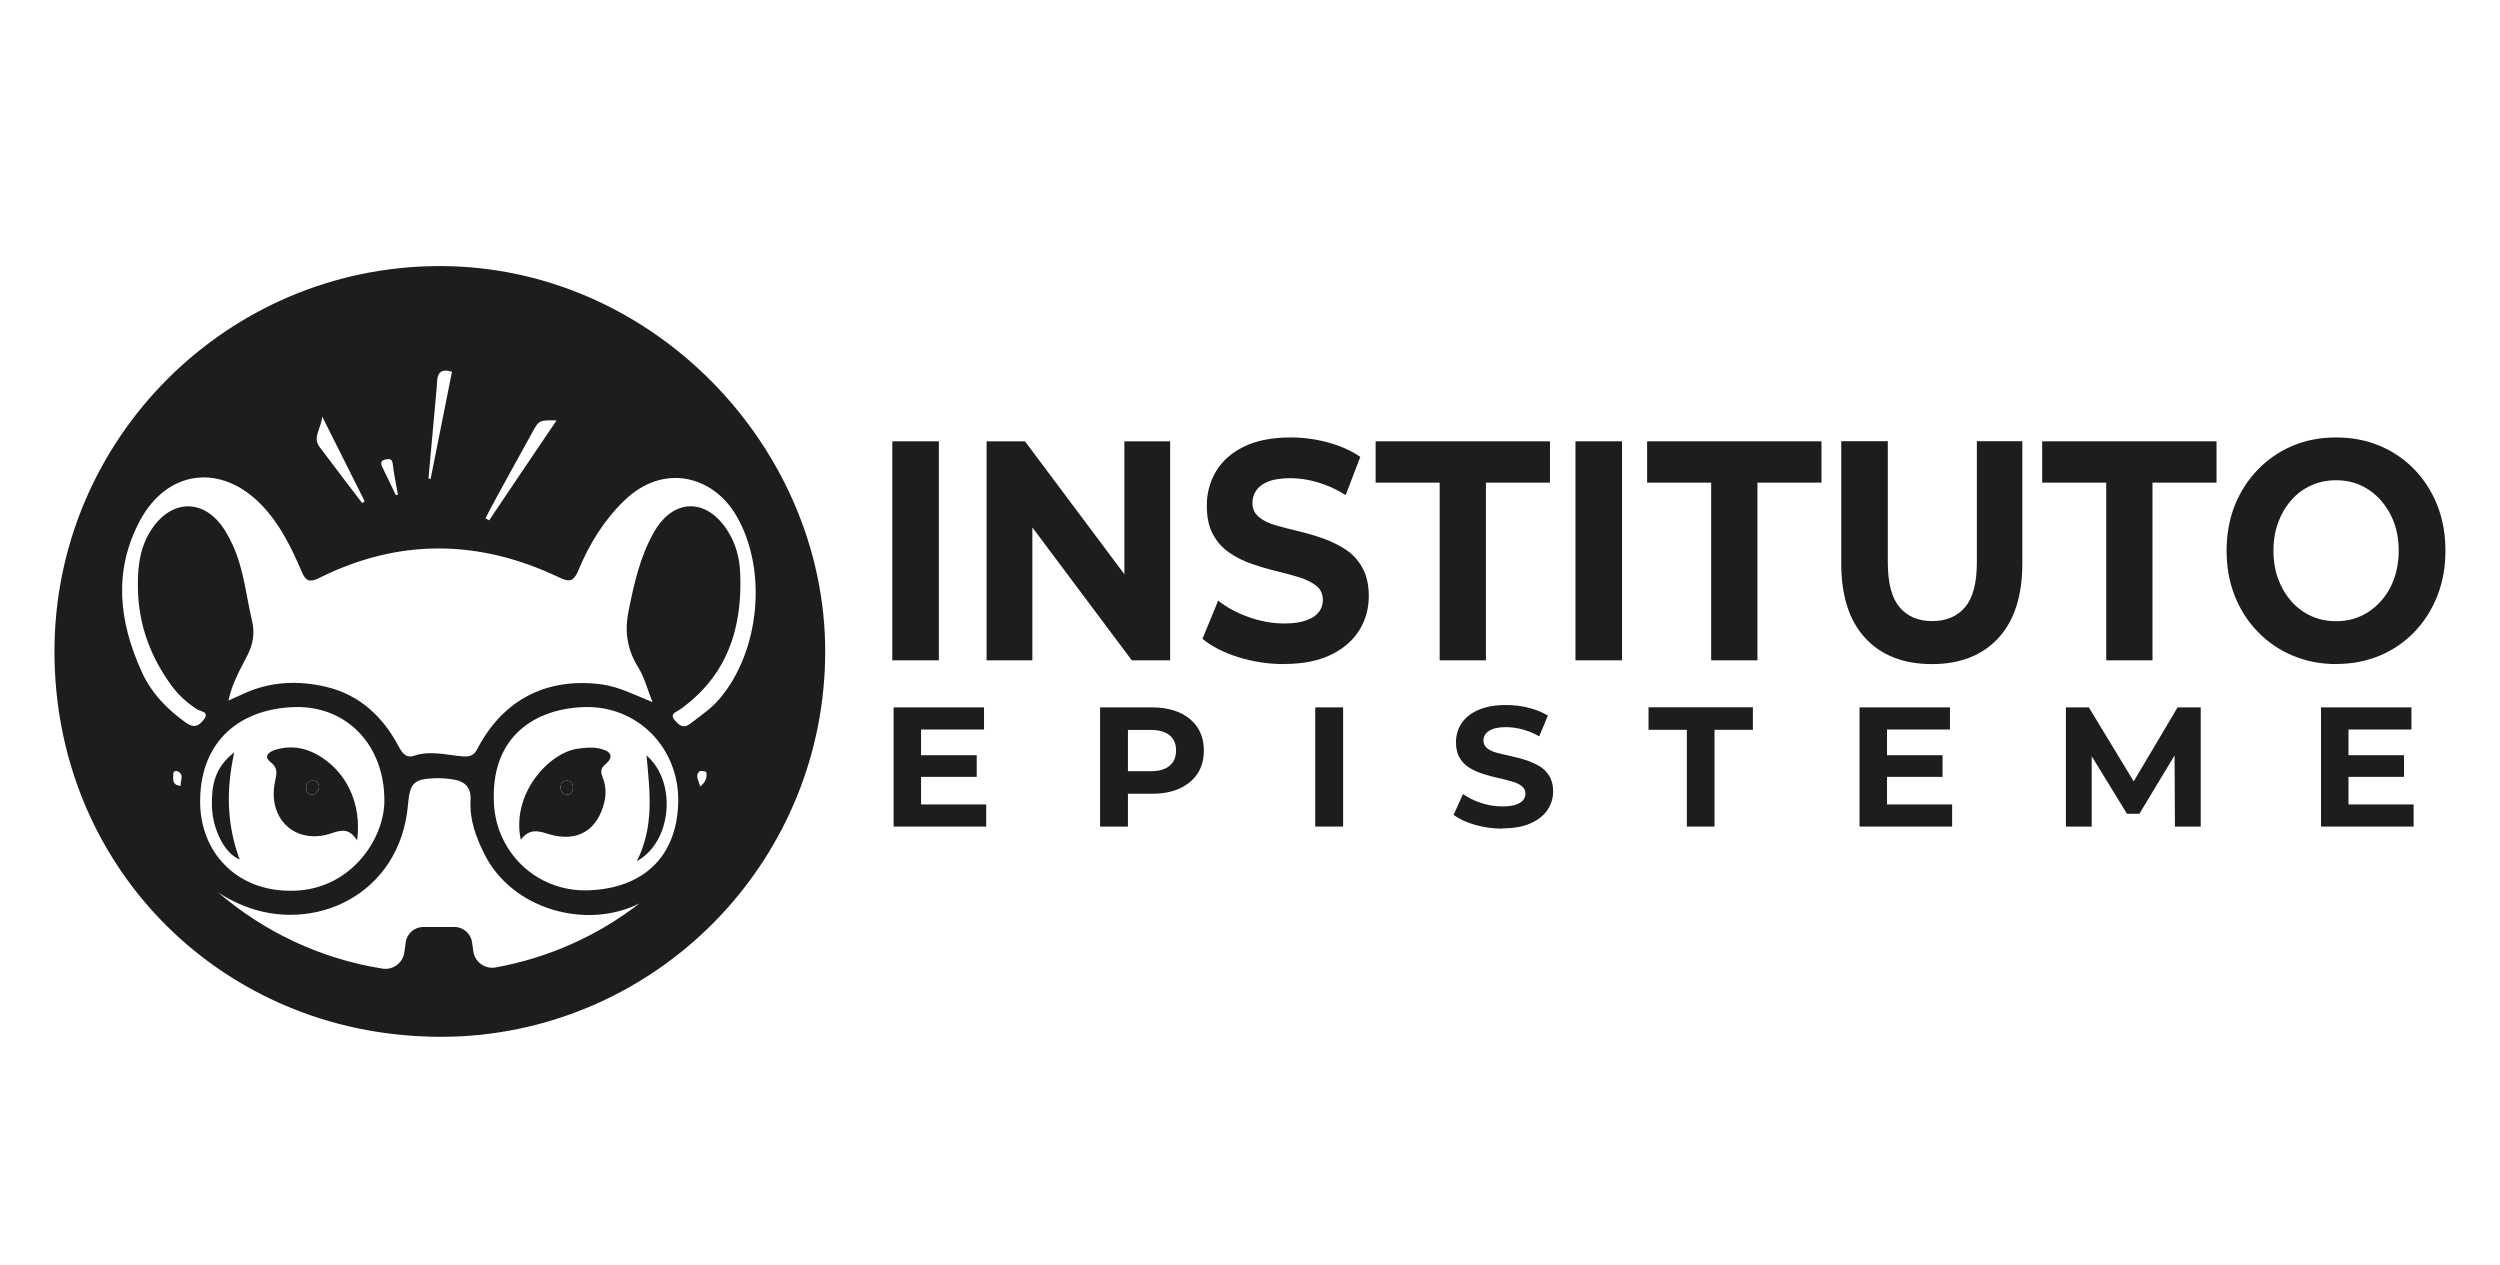 <svg id="Camada_1" data-name="Camada 1" xmlns="http://www.w3.org/2000/svg" viewBox="0 0 252.94 128">
  <defs>
    <style>
      .cls-1 {
        fill: #1d1d1b;
        stroke-width: 0px;
      }
    </style>
  </defs>
  <g>
    <path class="cls-1" d="M90.28,66.81v-22.16h4.71v22.16h-4.71Z"></path>
    <path class="cls-1" d="M99.82,66.81v-22.16h3.88l11.94,15.96h-1.88v-15.96h4.63v22.16h-3.88l-11.94-15.96h1.88v15.96h-4.63Z"></path>
    <path class="cls-1" d="M129.93,67.19c-1.62,0-3.18-.24-4.67-.71-1.49-.47-2.69-1.09-3.6-1.85l1.59-3.86c.85.68,1.87,1.23,3.07,1.66,1.2.43,2.4.65,3.62.65.93,0,1.67-.11,2.24-.32.57-.21.99-.49,1.26-.84.27-.35.4-.75.4-1.22,0-.59-.21-1.06-.64-1.41-.42-.35-.99-.63-1.69-.86-.7-.22-1.47-.43-2.3-.63-.83-.2-1.66-.44-2.5-.73-.84-.28-1.61-.66-2.31-1.14-.7-.47-1.26-1.1-1.68-1.87-.42-.77-.62-1.74-.62-2.9,0-1.27.31-2.42.93-3.47.62-1.04,1.56-1.88,2.82-2.5,1.26-.62,2.85-.93,4.76-.93,1.27,0,2.53.17,3.77.51,1.24.34,2.33.82,3.25,1.46l-1.48,3.86c-.91-.57-1.84-1-2.8-1.28-.96-.29-1.89-.43-2.78-.43s-1.67.11-2.23.33c-.56.22-.97.52-1.23.9-.26.38-.39.8-.39,1.27,0,.59.21,1.07.64,1.42.42.36.98.64,1.68.84.69.2,1.46.4,2.31.6.85.2,1.69.45,2.52.74.83.3,1.59.67,2.28,1.12.69.45,1.26,1.07,1.69,1.84.43.77.65,1.73.65,2.87,0,1.25-.31,2.39-.94,3.42-.63,1.03-1.58,1.87-2.85,2.5-1.27.63-2.86.95-4.77.95Z"></path>
    <path class="cls-1" d="M145.66,66.81v-17.98h-6.48v-4.18h17.64v4.18h-6.48v17.98h-4.69Z"></path>
    <path class="cls-1" d="M159.4,66.81v-22.16h4.71v22.16h-4.71Z"></path>
    <path class="cls-1" d="M173.13,66.81v-17.98h-6.48v-4.18h17.64v4.18h-6.48v17.98h-4.69Z"></path>
    <path class="cls-1" d="M195.46,67.19c-2.87,0-5.12-.88-6.74-2.63-1.62-1.75-2.43-4.26-2.43-7.54v-12.38h4.71v12.25c0,2.09.39,3.6,1.19,4.54.79.94,1.89,1.41,3.3,1.41s2.53-.47,3.33-1.41c.79-.94,1.19-2.45,1.19-4.54v-12.25h4.6v12.38c0,3.27-.81,5.78-2.43,7.54-1.62,1.75-3.86,2.63-6.71,2.63Z"></path>
    <path class="cls-1" d="M213.1,66.81v-17.98h-6.48v-4.18h17.64v4.18h-6.48v17.98h-4.69Z"></path>
    <path class="cls-1" d="M236.39,67.19c-1.6,0-3.08-.29-4.43-.86-1.35-.57-2.53-1.37-3.53-2.41-1-1.03-1.78-2.25-2.33-3.64-.55-1.39-.82-2.91-.82-4.56s.27-3.19.82-4.57,1.33-2.59,2.33-3.63c1-1.03,2.17-1.84,3.51-2.41,1.34-.57,2.81-.85,4.41-.85s3.07.28,4.41.84c1.34.56,2.51,1.36,3.51,2.39,1,1.03,1.78,2.25,2.33,3.64s.82,2.92.82,4.59-.27,3.17-.82,4.57c-.55,1.4-1.33,2.62-2.33,3.66-1,1.03-2.17,1.83-3.51,2.39-1.34.56-2.8.84-4.38.84ZM236.36,62.85c.91,0,1.74-.17,2.5-.52.76-.35,1.43-.84,2.01-1.49.58-.64,1.03-1.39,1.34-2.25s.48-1.81.48-2.87-.16-2.01-.48-2.87-.77-1.6-1.34-2.25c-.58-.64-1.25-1.14-2.01-1.49-.76-.35-1.59-.52-2.5-.52s-1.75.17-2.52.52c-.77.35-1.44.84-2.01,1.49-.57.64-1.01,1.39-1.33,2.25s-.48,1.81-.48,2.87.16,2.01.48,2.87.76,1.6,1.33,2.25c.57.64,1.24,1.14,2.01,1.49.77.35,1.61.52,2.52.52Z"></path>
  </g>
  <g>
    <path class="cls-1" d="M90.41,83.63v-12.06h9.15v2.24h-6.37v7.58h6.59v2.24h-9.38ZM92.99,78.6v-2.19h5.83v2.19h-5.83Z"></path>
    <path class="cls-1" d="M111.3,83.63v-12.06h5.24c1.08,0,2.02.18,2.8.53.78.35,1.39.85,1.82,1.51s.64,1.43.64,2.33-.21,1.69-.64,2.33c-.43.65-1.03,1.15-1.82,1.51-.79.36-1.72.53-2.8.53h-3.7l1.28-1.26v4.58h-2.82ZM114.12,79.36l-1.28-1.33h3.55c.85,0,1.5-.18,1.94-.55.44-.37.66-.88.66-1.55s-.22-1.18-.66-1.54c-.44-.36-1.08-.54-1.94-.54h-3.55l1.28-1.33v6.84Z"></path>
    <path class="cls-1" d="M133.07,83.63v-12.06h2.82v12.06h-2.82Z"></path>
    <path class="cls-1" d="M152.02,83.84c-.97,0-1.9-.13-2.8-.39-.89-.26-1.61-.59-2.15-1.01l.95-2.1c.51.37,1.12.67,1.83.9.72.24,1.44.35,2.16.35.55,0,1-.06,1.34-.17s.59-.27.75-.46c.16-.19.24-.41.24-.66,0-.32-.13-.58-.38-.77-.25-.19-.59-.35-1.01-.47-.42-.12-.88-.24-1.38-.35-.5-.11-1-.24-1.5-.4-.5-.16-.96-.36-1.39-.62-.42-.26-.76-.6-1-1.02-.25-.42-.37-.95-.37-1.58,0-.69.18-1.32.55-1.89.37-.57.93-1.02,1.69-1.36.76-.34,1.7-.51,2.85-.51.76,0,1.51.09,2.26.28.74.18,1.39.45,1.95.79l-.88,2.1c-.54-.31-1.1-.54-1.68-.7-.58-.15-1.13-.23-1.66-.23s-1,.06-1.33.18-.58.28-.74.49c-.16.21-.23.44-.23.69,0,.32.13.58.38.78.25.2.59.35,1,.46.42.11.88.22,1.39.33.51.11,1.01.24,1.51.4.5.16.95.37,1.37.61s.75.58,1.01,1c.26.42.39.94.39,1.56,0,.68-.19,1.3-.56,1.86s-.94,1.02-1.7,1.36c-.76.35-1.71.52-2.86.52Z"></path>
    <path class="cls-1" d="M170.67,83.63v-9.79h-3.88v-2.28h10.56v2.28h-3.88v9.79h-2.8Z"></path>
    <path class="cls-1" d="M188.14,83.63v-12.06h9.15v2.24h-6.37v7.58h6.59v2.24h-9.38ZM190.71,78.6v-2.19h5.83v2.19h-5.83Z"></path>
    <path class="cls-1" d="M209.02,83.63v-12.06h2.32l5.16,8.51h-1.23l5.05-8.51h2.34v12.06h-2.61l-.04-8.05h.52l-4.08,6.76h-1.25l-4.14-6.76h.57v8.05h-2.61Z"></path>
    <path class="cls-1" d="M234.83,83.63v-12.06h9.15v2.24h-6.37v7.58h6.59v2.24h-9.38ZM237.4,78.6v-2.19h5.83v2.19h-5.83Z"></path>
  </g>
  <g>
    <path class="cls-1" d="M44.5,26.92c-21.5,0-38.99,17.49-38.99,38.99s16.39,38.08,37.3,38.95c.55.03,1.12.04,1.69.04.74,0,1.47-.02,2.2-.05,20.63-1.16,36.79-18.25,36.79-38.94s-17.49-38.99-38.99-38.99ZM50.29,50.23c1.16-2.14,2.35-4.27,3.52-6.4.73-1.33.72-1.33,2.5-1.29-2.31,3.41-4.57,6.75-6.82,10.11-.13-.08-.25-.14-.37-.21.39-.76.76-1.48,1.17-2.21ZM44.01,41.14c.06-.84.17-1.66.21-2.48.03-.93.4-1.39,1.51-1.05-.72,3.62-1.44,7.23-2.16,10.84-.07,0-.14-.02-.22-.03.22-2.43.44-4.86.66-7.28ZM39,46.49c.36-.06.66-.12.73.42.13,1.05.34,2.09.53,3.14-.07.01-.13.04-.21.05-.46-.95-.92-1.92-1.38-2.87-.19-.4-.13-.65.33-.74ZM32.6,42.15c1.54,3.08,2.92,5.82,4.3,8.57-.09.07-.17.13-.25.19-1.44-1.9-2.9-3.79-4.33-5.71-.71-.96.15-1.78.28-3.05ZM18.29,79.51c-.95-.07-.76-.75-.75-1.28,0-.19.26-.27.42-.2.77.36.22.98.33,1.48ZM50.15,97.88c-1.08.2-2.1-.54-2.26-1.62l-.13-.92c-.12-.88-.89-1.55-1.77-1.55h-3.17c-.89,0-1.65.66-1.77,1.55l-.14,1.02c-.15,1.07-1.16,1.81-2.22,1.64-6.28-1-11.99-3.73-16.62-7.71.76.51,1.6.95,2.51,1.32,7.07,2.91,15.9-.98,16.7-10.2.19-2.16.55-2.6,2.73-2.67.56-.02,1.14.02,1.7.1,1.25.16,1.98.75,1.9,2.14-.11,1.94.54,3.71,1.39,5.41,2.78,5.61,10.29,7.73,15.71,5.01-4.19,3.24-9.15,5.5-14.56,6.48ZM20.25,80.85c.11-6.03,4.17-9.15,9.55-9.31,5.34-.15,9.11,3.91,9.09,9.48-.01,4.02-3.62,9.23-9.61,9.1-5.3-.01-9.14-3.87-9.03-9.27ZM59.5,90.08c-5.36.17-9.57-4.09-9.54-9.33-.12-6.25,4.16-9.06,9.16-9.21,5.43-.16,9.64,4.19,9.5,9.67-.15,5.59-3.65,8.69-9.12,8.87ZM70.83,79.58c-.11-.61-.54-1.07-.07-1.53.11-.1.67-.02.7.07.1.51-.03.98-.63,1.46ZM69.82,73.23c-.68.53-1.13.13-1.55-.36-.56-.66.16-.82.49-1.06,4.8-3.39,6.37-8.23,6.13-13.83-.06-1.54-.45-3.02-1.32-4.35-2.12-3.26-5.44-3.21-7.38.17-1.43,2.49-2.04,5.25-2.6,8.05-.42,2.1-.12,3.9,1,5.7.6.96.89,2.14,1.43,3.49-1.88-.76-3.41-1.56-5.16-1.8-5.49-.72-9.91,1.51-12.51,6.43-.34.69-.69.92-1.5.86-1.63-.12-3.28-.63-4.94-.07-.83.28-1.23-.28-1.59-.97-1.59-2.98-3.92-5.17-7.25-5.98-2.87-.69-5.73-.58-8.47.7-.43.2-.86.39-1.49.67.38-1.77,1.2-3.15,1.91-4.56.59-1.15.77-2.22.48-3.51-.6-2.54-.83-5.17-1.92-7.59-.23-.52-.5-1.03-.79-1.5-2.03-3.32-5.48-3.32-7.56,0-1.22,1.94-1.35,4.15-1.26,6.33.15,3.45,1.36,6.56,3.4,9.34.72.97,1.58,1.75,2.59,2.39.33.21,1.28.22.65,1.04-.46.58-.95.9-1.76.33-1.93-1.37-3.54-3.02-4.51-5.18-2.3-5.04-2.9-10.17-.2-15.26,2.78-5.22,8.26-5.87,12.36-1.58,1.84,1.93,2.99,4.29,4.02,6.7.43,1.03.85,1.11,1.83.62,8.01-3.98,16.08-3.88,24.11-.08,1.1.53,1.55.56,2.07-.69,1.09-2.63,2.57-5.05,4.66-7.06,3.96-3.82,8.98-2.46,11.31,1.56,3.18,5.45,2.39,13.69-1.68,18.5-.86,1.03-1.97,1.75-3,2.55Z"></path>
    <g>
      <path class="cls-1" d="M24.25,86.96c-1.51-.59-2.78-3.04-2.81-5.52-.03-1.93.26-3.79,2.26-5.31-.85,3.87-.74,7.36.55,10.83Z"></path>
      <path class="cls-1" d="M32.07,76.34c-1.31-.73-2.73-.93-4.19-.49-.6.19-1.3.63-.51,1.25.77.6.63,1.16.47,1.91-.85,3.85,2.09,6.57,5.78,5.27,1.02-.35,1.77-.43,2.51.75.5-3.74-1.09-7.03-4.05-8.69ZM31.48,80.39c-.46-.07-.5-.43-.5-.85.01-.45.33-.57.7-.55.4.01.63.3.59.67-.04.39-.25.74-.79.73Z"></path>
      <path class="cls-1" d="M64.43,87.13c1.77-3.5,1.33-6.98.98-10.7,3.12,2.69,2.57,8.77-.98,10.7Z"></path>
      <path class="cls-1" d="M60.86,75.78c-.81-.22-1.64-.14-2.48-.02-2.88.45-6.67,4.57-5.69,9.2.88-1.17,1.8-.89,2.79-.58,2.92.9,5.01-.36,5.68-3.3.19-.85.12-1.66-.19-2.44-.22-.57-.21-.92.31-1.34.79-.66.62-1.24-.42-1.51ZM57.41,80.39c-.51-.02-.69-.31-.7-.68,0-.44.19-.76.71-.72.47.03.56.39.55.73-.02.36-.15.7-.56.67Z"></path>
      <path class="cls-1" d="M32.27,79.66c-.04.39-.25.74-.79.73-.46-.07-.5-.43-.5-.85.01-.45.33-.57.7-.55.4.01.63.3.59.67Z"></path>
      <path class="cls-1" d="M57.97,79.72c-.02.36-.15.7-.56.67-.51-.02-.69-.31-.7-.68,0-.44.19-.76.71-.72.47.03.56.39.55.73Z"></path>
    </g>
  </g>
</svg>